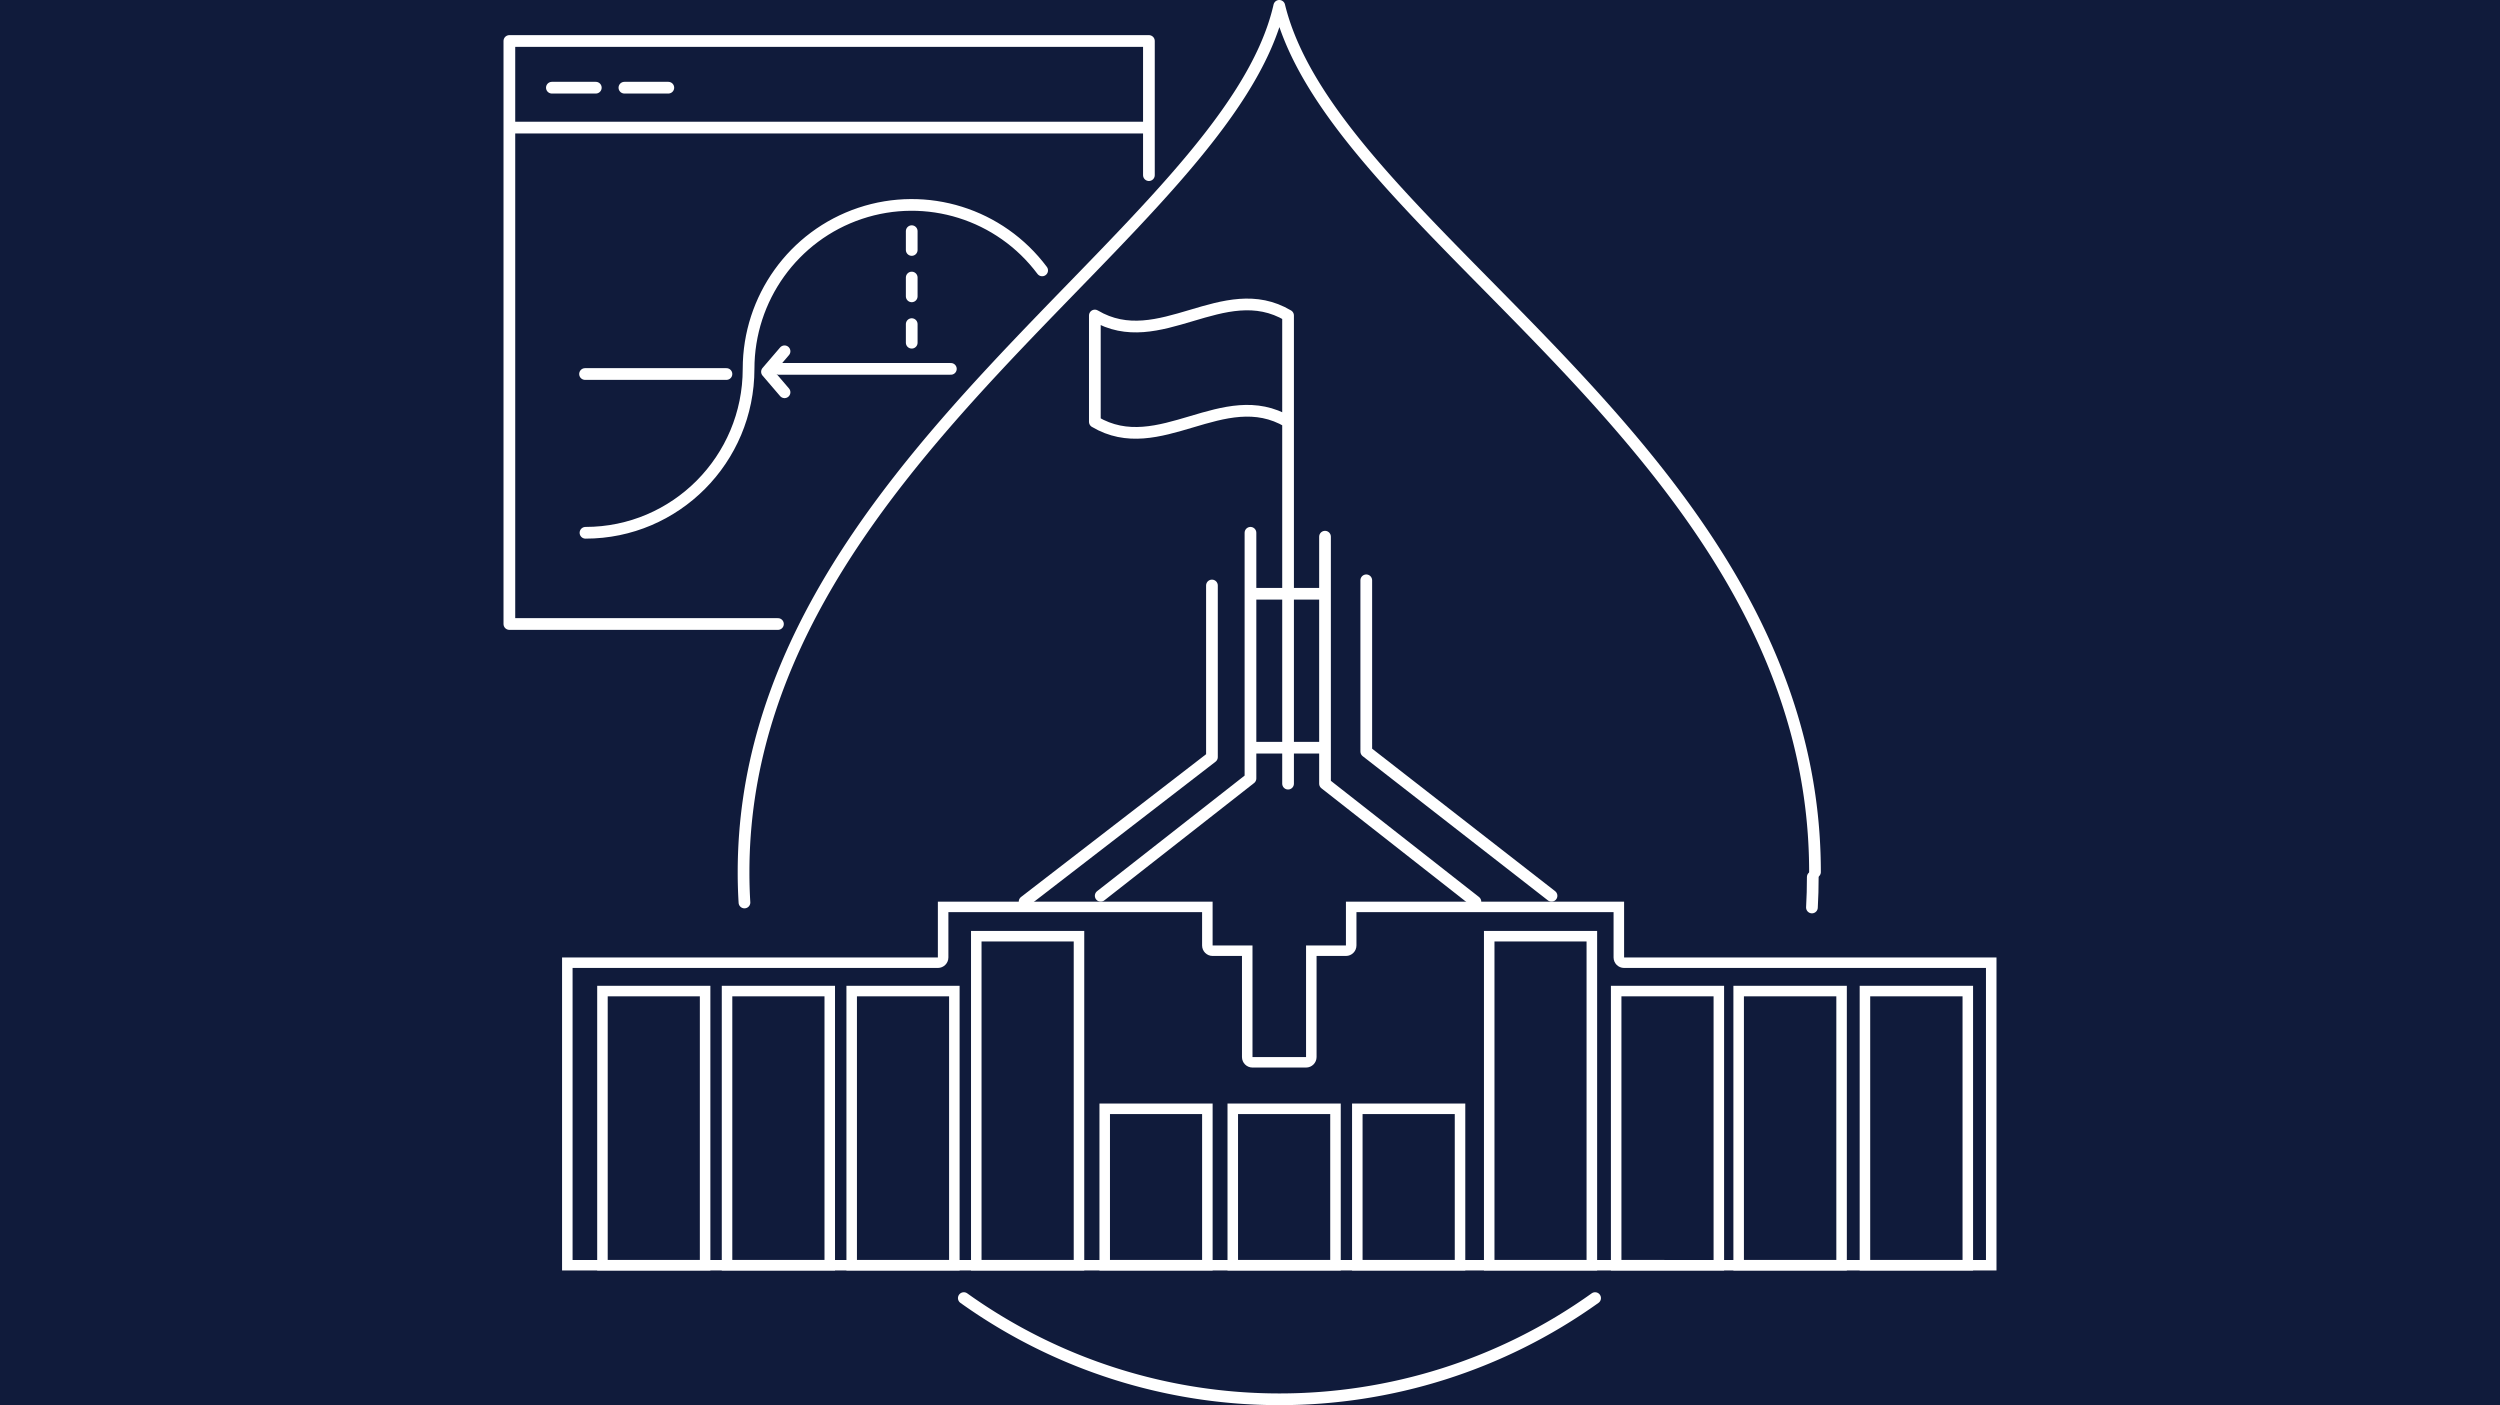 <svg xmlns="http://www.w3.org/2000/svg" width="427" height="240"><g fill="none" fill-rule="evenodd"><path fill="#101B3B" d="M0 0h427v240H0z"/><path stroke="#FFF" stroke-linecap="round" stroke-linejoin="round" stroke-width="2" d="M127.153 154.144a82.939 82.939 0 0 1-.153-5.197C127 79.567 209.724 39.668 218.5 1c9.612 39.495 91.5 76.509 91.5 147.938m-37.559 72.778c-32.244 23.045-75.575 23.045-107.82 0"/><path stroke="#FFF" stroke-linecap="round" stroke-linejoin="round" stroke-width="2" d="M309.623 149.793c0 1.754-.045 3.48-.144 5.207m-176.604-48.419H87V7h109.234v22.915M87 21.794h109.234M94.26 14.977h7.504m4.883 0h7.503M99.925 63.882h24.153"/><path stroke="#FFF" stroke-linecap="round" stroke-linejoin="round" stroke-width="2" d="M100 91c15.385 0 27.857-12.534 27.857-27.996M178 46.184c-7.202-9.633-19.727-13.556-31.1-9.742-11.372 3.815-19.042 14.513-19.043 26.562m27.865-20.309v-3.211m0 11.132v-3.211m0 11.132V55.36m-22.715 7.643h29.4"/><path stroke="#FFF" stroke-linecap="round" stroke-linejoin="round" stroke-width="2" d="m134 67-3-3.5 3-3.5"/><path fill="#FFF" fill-rule="nonzero" d="M275.598 155.796v7.734c0 .992.805 1.796 1.798 1.796h61.807v49.878H97.797v-49.878h62.391c.993 0 1.798-.804 1.798-1.796v-7.734h43.331v5.686c0 .992.805 1.796 1.797 1.796h5.015v17.264c0 .992.804 1.796 1.797 1.796h9.148c.993 0 1.797-.804 1.797-1.796v-17.264h5.015c.992 0 1.797-.804 1.797-1.796v-5.686h43.915m1.798-1.796h-47.51v7.482h-6.812v19.06h-9.148v-19.06h-6.812V154h-46.926v9.53H96V217h245v-53.47h-63.604V154Z"/><path fill="#FFF" fill-rule="nonzero" d="M119.534 170.17v45.031h-15.737v-45.03h15.737m1.797-1.8H102V217h19.331v-48.629Zm19.493 1.8v45.03h-15.747v-45.03h15.747m1.796-1.8h-19.34V217h19.34v-48.629Zm19.484 1.8v45.03h-15.738v-45.03h15.738m1.797-1.8H144.57V217h19.33v-48.629Zm19.492-7.572V215.2h-15.746V160.8h15.746M185.19 159h-19.34v58h19.34v-58Zm20.13 31.28V215.2h-15.737V190.28h15.738m1.796-1.799h-19.33V217h19.33v-28.519Zm20.086 1.799V215.2h-15.747V190.28h15.747m1.796-1.799h-19.34V217H229v-28.519Zm19.475 1.799V215.2h-15.747V190.28h15.747m1.797-1.799h-19.34V217h19.34v-28.519Zm20.714-27.682V215.2h-15.729V160.8h15.738m1.797-1.799H253.46v58h19.33v-58Zm19.888 11.17v45.031H276.94v-45.03h15.738m1.796-1.8h-19.33V217h19.33v-48.629Zm19.17 1.8v45.03h-15.783v-45.03h15.783m1.796-1.8h-19.376V217h19.376v-48.629Zm19.762 1.8v45.03H319.43v-45.03h15.773m1.797-1.8h-19.367V217H337v-48.629Z"/><path stroke="#FFF" stroke-linecap="round" stroke-linejoin="round" stroke-width="2" d="m175 154 32-24.689V100"/><path stroke="#FFF" stroke-linecap="round" stroke-linejoin="round" stroke-width="2" d="M213.58 91v41.958L188 153m77 0-31.641-24.636V99.117"/><path stroke="#FFF" stroke-linecap="round" stroke-linejoin="round" stroke-width="2" d="M226.313 91.667v42.183L252 154m-38.318-52.585h12.63m-12.63 26.292h12.63m-6.31-55.66c-11.004-6.538-22.007 6.537-33.002 0v-18.16c10.995 6.537 21.998-6.537 33.002 0v18.16h0Zm0 61.803V53.887"/></g></svg>